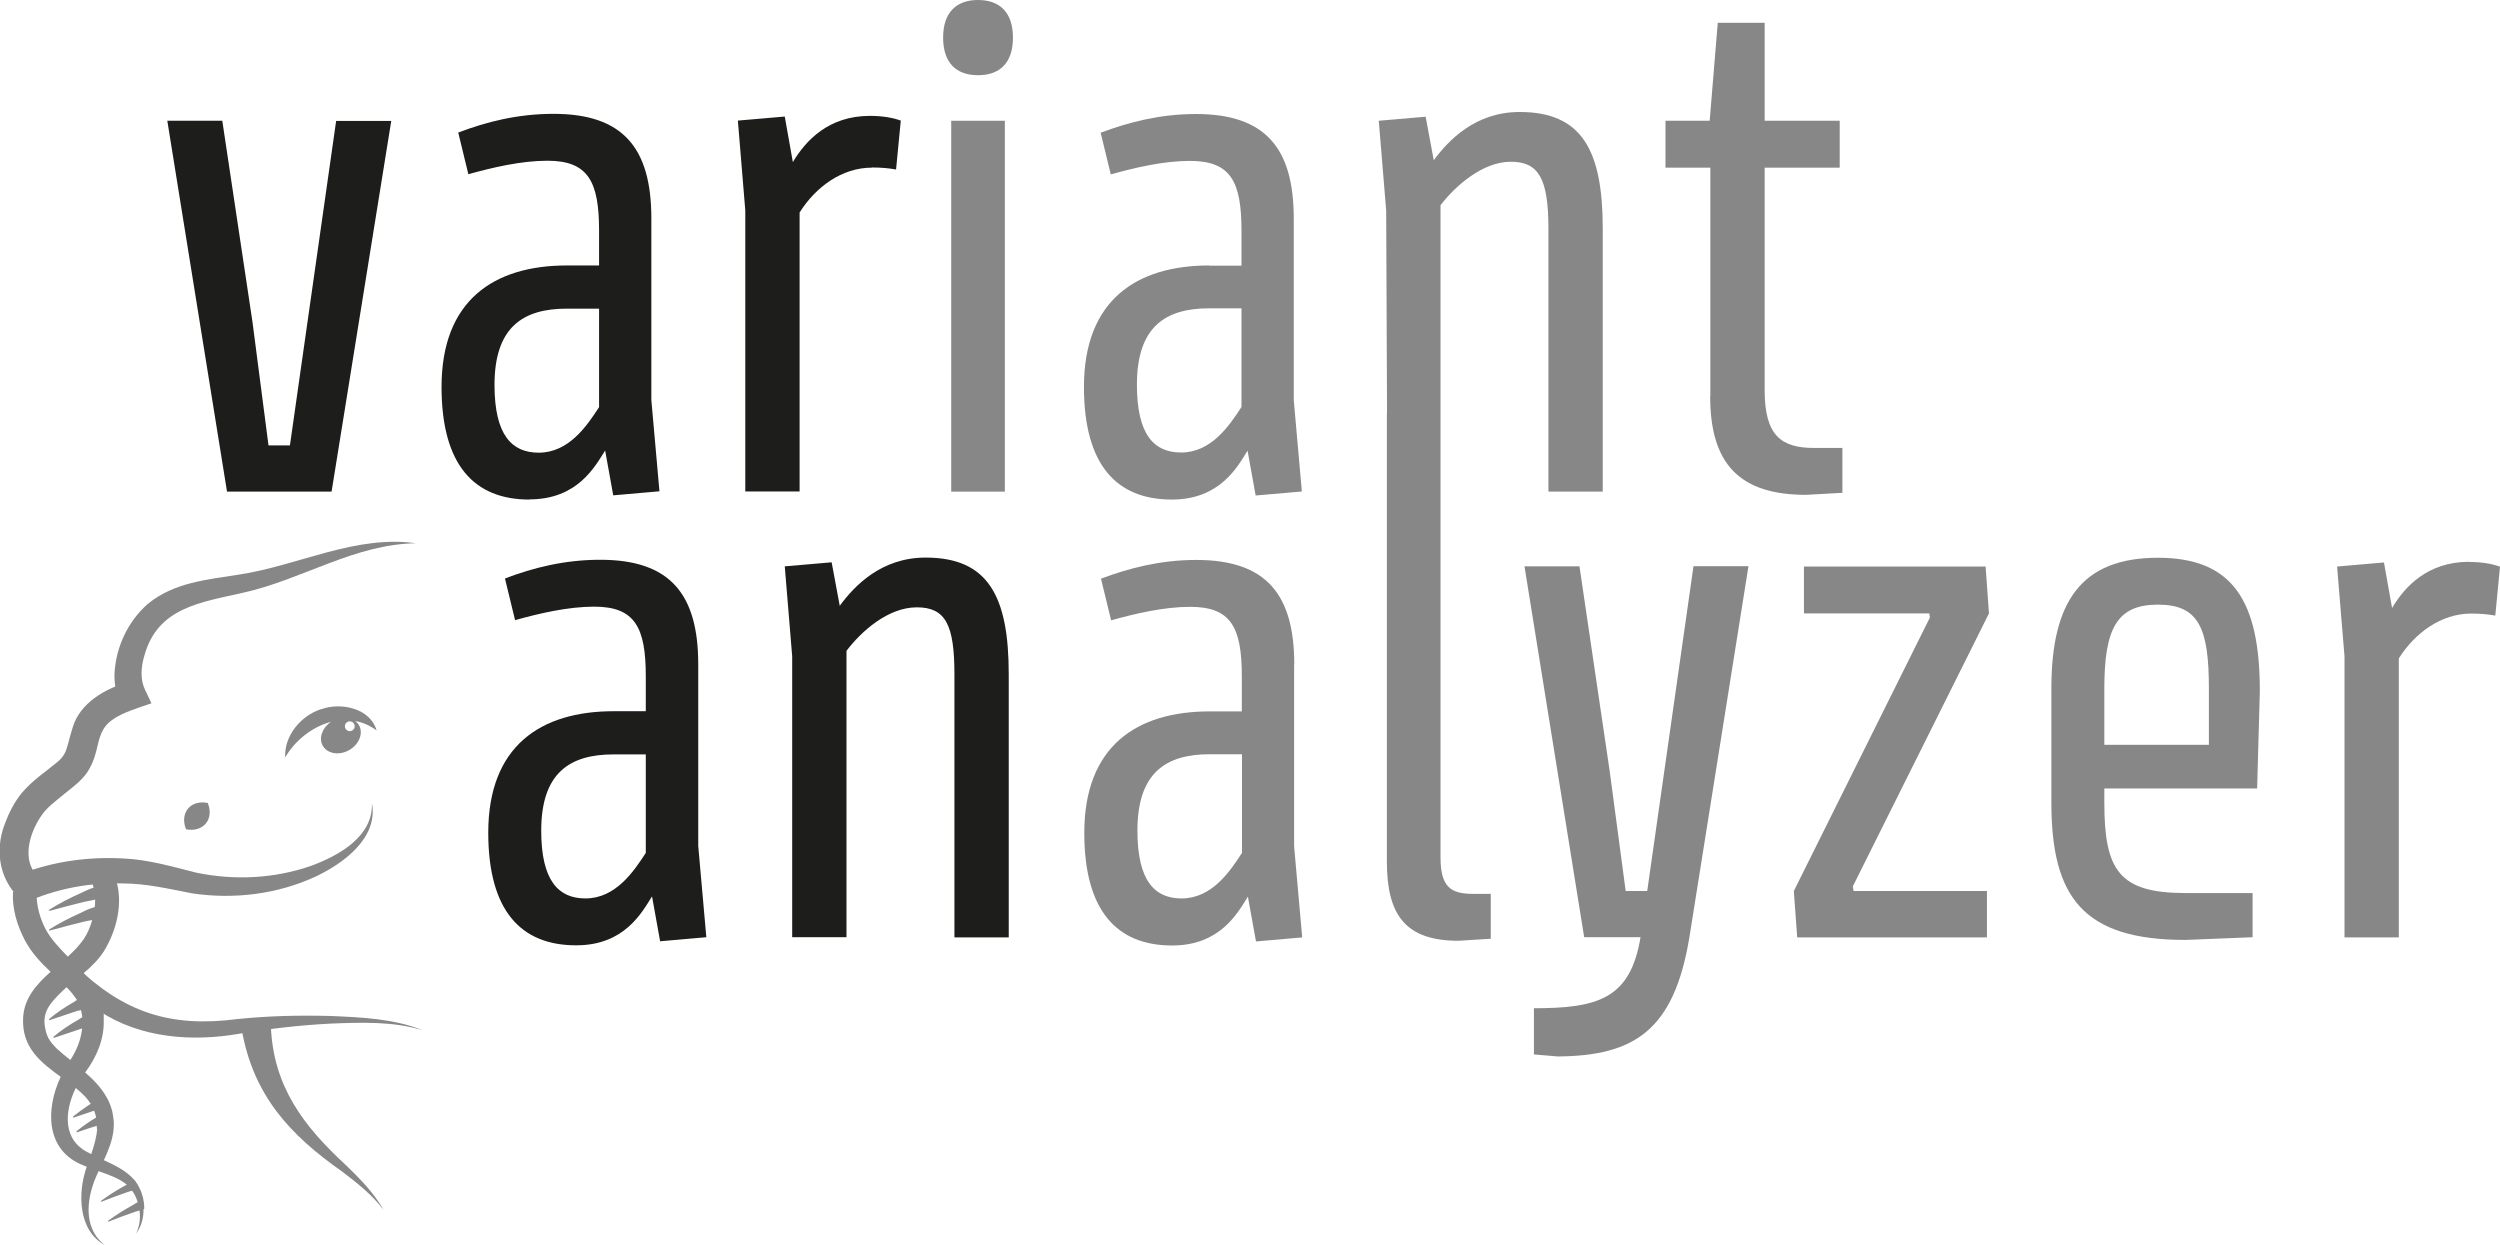 <?xml version="1.0" encoding="UTF-8"?>
<svg id="uuid-ac25e820-f902-491d-8402-6aac55556e8c" data-name="Vrstva 2" xmlns="http://www.w3.org/2000/svg" viewBox="0 0 148.23 73.82">
  <g id="uuid-eabe0ac1-f368-477b-97bb-25a518f15eb9" data-name="Vrstva 2">
    <path d="M23.2,7.16l-3.54,21.99h-6.2L9.92,7.16h3.26l1.79,11.93,.95,7.32h1.27l2.74-19.24h3.26Z" style="fill: #1d1d1b;"/>
    <path d="M31.39,29.62c-3.26,0-5.21-2.03-5.21-6.68,0-5.13,3.1-7.2,7.43-7.2h1.91v-2.07c0-2.9-.64-4.14-3.06-4.14-1.55,0-3.26,.4-4.69,.8l-.6-2.47c1.67-.64,3.54-1.11,5.65-1.11,4.13,0,5.8,2.03,5.8,6.2v10.77l.48,5.41-2.74,.24-.48-2.66c-.6,.95-1.63,2.9-4.49,2.9Zm-2.07-6.8c0,2.98,1.03,4.02,2.62,4.02,1.79,0,2.86-1.59,3.58-2.7v-5.84h-1.91c-2.62,0-4.29,1.11-4.29,4.53Z" style="fill: #1d1d1b;"/>
    <path d="M51.7,9.94c-1.79,0-3.34,1.15-4.29,2.66V29.14h-3.22V12.48l-.44-5.33,2.78-.24,.48,2.7c.76-1.27,2.11-2.74,4.57-2.74,.79,0,1.39,.12,1.83,.28l-.28,2.9c-.44-.08-.91-.12-1.43-.12Z" style="fill: #1d1d1b;"/>
    <path d="M34.16,56.05c-3.26,0-5.21-2.03-5.21-6.68,0-5.13,3.1-7.2,7.43-7.2h1.91v-2.07c0-2.9-.64-4.13-3.06-4.13-1.55,0-3.26,.4-4.69,.8l-.6-2.47c1.67-.64,3.54-1.11,5.65-1.11,4.14,0,5.81,2.03,5.81,6.2v10.77l.48,5.41-2.74,.24-.48-2.66c-.6,.95-1.63,2.9-4.49,2.9Zm-2.07-6.8c0,2.98,1.03,4.02,2.62,4.02,1.79,0,2.86-1.59,3.58-2.7v-5.84h-1.91c-2.62,0-4.29,1.11-4.29,4.53Z" style="fill: #1d1d1b;"/>
    <path d="M59.81,39.99v15.59h-3.22v-15.59c0-2.94-.52-3.98-2.23-3.98s-3.3,1.43-4.17,2.58v16.98h-3.22v-16.66l-.44-5.33,2.78-.24,.48,2.58c.87-1.19,2.47-2.86,5.09-2.86,3.7,0,4.93,2.27,4.93,6.92Z" style="fill: #1d1d1b;"/>
    <g>
      <rect x="56.4" y="7.16" width="3.18" height="21.99" style="fill: #878787;"/>
      <path d="M57.99,0c-1.27,0-2.07,.72-2.07,2.23s.79,2.23,2.07,2.23,2.07-.72,2.07-2.23-.8-2.23-2.07-2.23Z" style="fill: #878787;"/>
      <path d="M71.7,15.74c-4.33,0-7.43,2.07-7.43,7.2,0,4.65,1.95,6.68,5.21,6.68,2.86,0,3.9-1.95,4.49-2.9l.48,2.66,2.74-.24-.48-5.41V12.96c0-4.17-1.67-6.2-5.8-6.2-2.11,0-3.98,.48-5.65,1.11l.6,2.47c1.43-.4,3.14-.8,4.69-.8,2.43,0,3.06,1.23,3.06,4.14v2.07h-1.91Zm1.91,8.39c-.72,1.11-1.79,2.7-3.58,2.7-1.59,0-2.62-1.03-2.62-4.02,0-3.42,1.67-4.53,4.29-4.53h1.91v5.84Z" style="fill: #878787;"/>
      <path d="M85.41,29.14V12.17c.88-1.15,2.5-2.58,4.17-2.58s2.23,1.03,2.23,3.98v15.58h3.22V13.56c0-4.65-1.23-6.92-4.93-6.92-2.62,0-4.21,1.67-5.09,2.86l-.48-2.58-2.78,.24,.44,5.33,.05,12h-.01v26.6c0,3.22,1.15,4.69,4.25,4.69l1.91-.12v-2.66h-1.03c-1.35,0-1.95-.4-1.95-2.19V29.14h0Z" style="fill: #878787;"/>
      <path d="M101.4,23.5c0,4.06,1.79,5.84,5.69,5.84l2.15-.12v-2.66h-1.67c-1.95,0-2.94-.72-2.94-3.42V9.94h4.45v-2.78h-4.45V1.35h-2.78l-.48,5.81h-2.62v2.78h2.66v13.56Z" style="fill: #878787;"/>
      <path d="M76.74,39.4c0-4.17-1.67-6.2-5.81-6.2-2.11,0-3.98,.48-5.65,1.11l.6,2.47c1.43-.4,3.14-.8,4.69-.8,2.43,0,3.06,1.23,3.06,4.13v2.07h-1.91c-4.33,0-7.43,2.07-7.43,7.2,0,4.65,1.95,6.68,5.21,6.68,2.86,0,3.9-1.95,4.49-2.9l.48,2.66,2.74-.24-.48-5.41v-10.77Zm-3.1,11.17c-.72,1.11-1.79,2.7-3.58,2.7-1.59,0-2.62-1.03-2.62-4.02,0-3.42,1.67-4.53,4.29-4.53h1.91v5.84Z" style="fill: #878787;"/>
      <path d="M97.66,52.83h-1.27l-.95-7.12-1.79-12.13h-3.26l3.54,21.99h3.34c-.6,3.66-2.54,4.21-6.32,4.21v2.74l1.43,.12c4.53-.04,6.88-1.55,7.79-7.08l3.5-21.99h-3.26l-2.74,19.24Z" style="fill: #878787;"/>
      <polygon points="117.73 33.59 106.96 33.59 106.96 36.37 114.39 36.37 114.43 36.61 106.36 52.83 106.56 55.58 117.81 55.58 117.81 52.83 109.9 52.83 109.86 52.55 117.93 36.37 117.73 33.59" style="fill: #878787;"/>
      <path d="M127.95,33.07c-4.53,0-6.32,2.58-6.32,7.75v6.76c0,5.61,1.87,8.15,7.95,8.15l3.98-.16v-2.62h-3.98c-3.94,0-4.81-1.35-4.81-5.37v-.83h9.06l.16-5.77c0-5.33-1.59-7.91-6.04-7.91Zm3.02,11.09h-6.2v-3.34c0-3.58,.76-4.97,3.18-4.97s3.02,1.39,3.02,4.97v3.34Z" style="fill: #878787;"/>
      <path d="M146.4,33.31c-2.46,0-3.82,1.47-4.57,2.74l-.48-2.7-2.78,.24,.44,5.33v16.66h3.22v-16.54c.95-1.51,2.51-2.66,4.29-2.66,.52,0,.99,.04,1.43,.12l.28-2.9c-.44-.16-1.03-.28-1.83-.28Z" style="fill: #878787;"/>
    </g>
    <g>
      <g>
        <g>
          <path d="M4.47,57.26c2.87,2.78,5.65,3.68,9.62,3.16,1.84-.19,3.7-.23,5.54-.18,1.83,.08,3.73,.16,5.45,.85-1.76-.54-3.63-.47-5.44-.4-1.83,.09-3.64,.3-5.44,.6-2.8,.49-5.88,.27-8.32-1.35-.82-.51-1.57-1.09-2.29-1.71l.88-.97h0Z" style="fill: #878787;"/>
          <path d="M24.73,32.21c-3.7,.03-6.77,2.15-10.34,2.94-2.51,.57-5.03,.88-5.82,3.69-.23,.74-.25,1.48,.03,2.06l.38,.8c-.72,.25-1.71,.54-2.29,.96-.67,.45-.79,1.05-.97,1.82-.08,.31-.19,.69-.39,1.05-.34,.66-.96,1.09-1.5,1.53-.57,.48-1.06,.81-1.41,1.35-.68,1.01-1.14,2.59-.2,3.53,0,0-.88-.16-.88-.16,1.92-.73,3.97-.99,5.97-.88,1.46,.06,2.93,.49,4.32,.84,2.25,.47,4.62,.36,6.81-.4,1.63-.6,3.71-1.74,3.61-3.74,.4,2.08-1.69,3.6-3.35,4.38-2.25,1.04-4.84,1.36-7.3,.99-1.41-.27-2.73-.59-4.16-.59-2.01-.06-3.98,.34-5.78,1.15-1.53-1.21-1.78-3.08-1.19-4.64,.25-.68,.55-1.28,1-1.85,.7-.82,1.42-1.26,2.16-1.88,.18-.15,.28-.28,.38-.45,.2-.33,.27-.88,.5-1.58,.42-1.44,1.95-2.32,3.27-2.67,0,0-.5,1.1-.5,1.1-.23-.53-.31-1.11-.29-1.65,.09-1.57,.8-3.07,1.97-4.1,1.57-1.29,3.55-1.44,5.4-1.74,3.46-.51,6.95-2.39,10.55-1.85h0Z" style="fill: #878787;"/>
          <path d="M11.03,49.17c-.39-.97,.27-1.77,1.29-1.56,.39,.97-.27,1.76-1.29,1.56h0Z" style="fill: #878787;"/>
          <path d="M16.06,60.83c.14,3.59,1.93,5.94,4.5,8.3,.81,.79,1.63,1.62,2.18,2.61-.68-.91-1.57-1.6-2.46-2.28-3.11-2.18-5.27-4.53-5.95-8.43,0,0,1.73-.2,1.73-.2h0Z" style="fill: #878787;"/>
        </g>
        <path d="M8.55,71.68c0-.06,0-.12,0-.17,0-.12-.02-.25-.05-.37,0-.04-.01-.08-.02-.12-.05-.2-.11-.38-.2-.56-.07-.15-.15-.28-.24-.41-.01-.02-.03-.03-.04-.05-.49-.58-1.17-.9-1.84-1.21,.26-.57,.5-1.15,.57-1.78,.01-.13,.02-.25,.02-.37,0-.05,0-.11-.01-.16,0,0,0,0,0,0v-.03c-.02-.18-.04-.36-.08-.53,0-.05-.02-.1-.04-.14h0s0,0,0,0c0-.03-.02-.07-.03-.11-.07-.22-.16-.43-.28-.63-.31-.55-.76-1.02-1.26-1.45,.67-.9,1.14-1.97,1.1-3.12,0-.02,0-.04,0-.06v-.32s-.01,0-.01,0h0s0,0,0,0c-.12-.72-.58-1.67-1.08-2.27-.03-.04-.07-.08-.1-.12,.44-.37,.86-.78,1.19-1.28,.76-1.23,1.16-2.83,.74-4.22l-1.46,.07c.05,.11,.09,.24,.12,.36-.25,.08-.49,.19-.73,.31-.66,.29-1.31,.63-1.92,1.01l.03,.06c.69-.19,1.39-.37,2.07-.54,.22-.04,.43-.08,.64-.13,0,.15,0,.29-.02,.44-.27,.08-.54,.19-.8,.33-.66,.29-1.31,.63-1.92,1.01l.03,.06c.69-.19,1.39-.37,2.07-.54,.16-.03,.32-.06,.47-.09-.12,.41-.28,.8-.49,1.11-.26,.38-.59,.73-.96,1.06-.5-.51-.99-1.03-1.3-1.6-.34-.64-.55-1.39-.55-2.06l-1.4-.19c-.06,1.03,.25,2.01,.72,2.91,.42,.77,.96,1.32,1.51,1.84-.84,.75-1.58,1.57-1.63,2.75-.08,1.75,1.05,2.62,2.23,3.48-.9,1.9-.92,4.37,1.35,5.25,.06,.03,.13,.05,.19,.08,0,0,0,0,0,.01-.54,1.52-.52,3.76,1.07,4.63-1.38-1.07-1.05-2.98-.37-4.36,0,0,0-.01,0-.02,.6,.21,1.2,.41,1.68,.8-.02,.01-.04,.02-.06,.03-.51,.28-1.01,.59-1.48,.94l.02,.05c.54-.21,1.08-.42,1.62-.6,.07-.02,.14-.04,.21-.06,.12,.16,.21,.33,.28,.52,.02,.05,.04,.1,.06,.16-.1,.05-.2,.11-.29,.17-.51,.28-1.01,.59-1.48,.94l.02,.05c.54-.21,1.08-.42,1.62-.6,.08-.02,.16-.04,.23-.07,.07,.47,0,.95-.2,1.37,.31-.41,.45-.93,.44-1.45Zm-5.2-9.52c-.34-.35-.55-.62-.65-1.1-.25-1.03,.26-1.57,.98-2.28,.09-.09,.18-.17,.27-.25,.22,.23,.43,.48,.61,.76h0c-.07,.05-.14,.09-.21,.14-.51,.29-1,.62-1.45,1l.03,.06c.55-.19,1.1-.36,1.64-.55,.08-.01,.15-.03,.23-.05,.04,.14,.06,.28,.08,.42-.09,.05-.18,.11-.27,.17-.51,.29-1,.62-1.45,1l.03,.06c.55-.19,1.1-.36,1.64-.55,.01,0,.03,0,.04-.01-.07,.66-.33,1.31-.7,1.87-.29-.23-.57-.46-.83-.7Zm2.41,4.77c-.03,.49-.18,.99-.35,1.5-.04-.02-.07-.04-.11-.06-1.62-.75-1.48-2.47-.81-3.86,.2,.16,.39,.33,.57,.52,.13,.14,.23,.28,.32,.42-.03,.02-.07,.04-.1,.06-.33,.22-.65,.45-.96,.7l.03,.06c.37-.13,.74-.25,1.1-.37,.04-.02,.09-.03,.13-.04,.01,.03,.02,.05,.03,.08,.04,.11,.07,.21,.09,.32-.41,.24-.8,.52-1.17,.82l.03,.06c.39-.14,.79-.27,1.18-.39,0,.05,0,.11,0,.16Z" style="fill: #878787;"/>
      </g>
      <path d="M19.06,42.04c-1.22,.38-2.22,1.59-2.15,2.87,.58-1.01,1.61-1.82,2.71-2.11-.52,.36-.74,.97-.48,1.42,.28,.48,.98,.59,1.57,.25,.59-.34,.85-1.01,.57-1.48-.06-.1-.13-.17-.22-.24,.44,.08,.87,.26,1.27,.56-.37-1.31-2.11-1.69-3.28-1.26Zm1.68,1.31c-.16,0-.29-.13-.29-.29s.13-.29,.29-.29,.29,.13,.29,.29-.13,.29-.29,.29Z" style="fill: #878787;"/>
    </g>
  </g>
</svg>